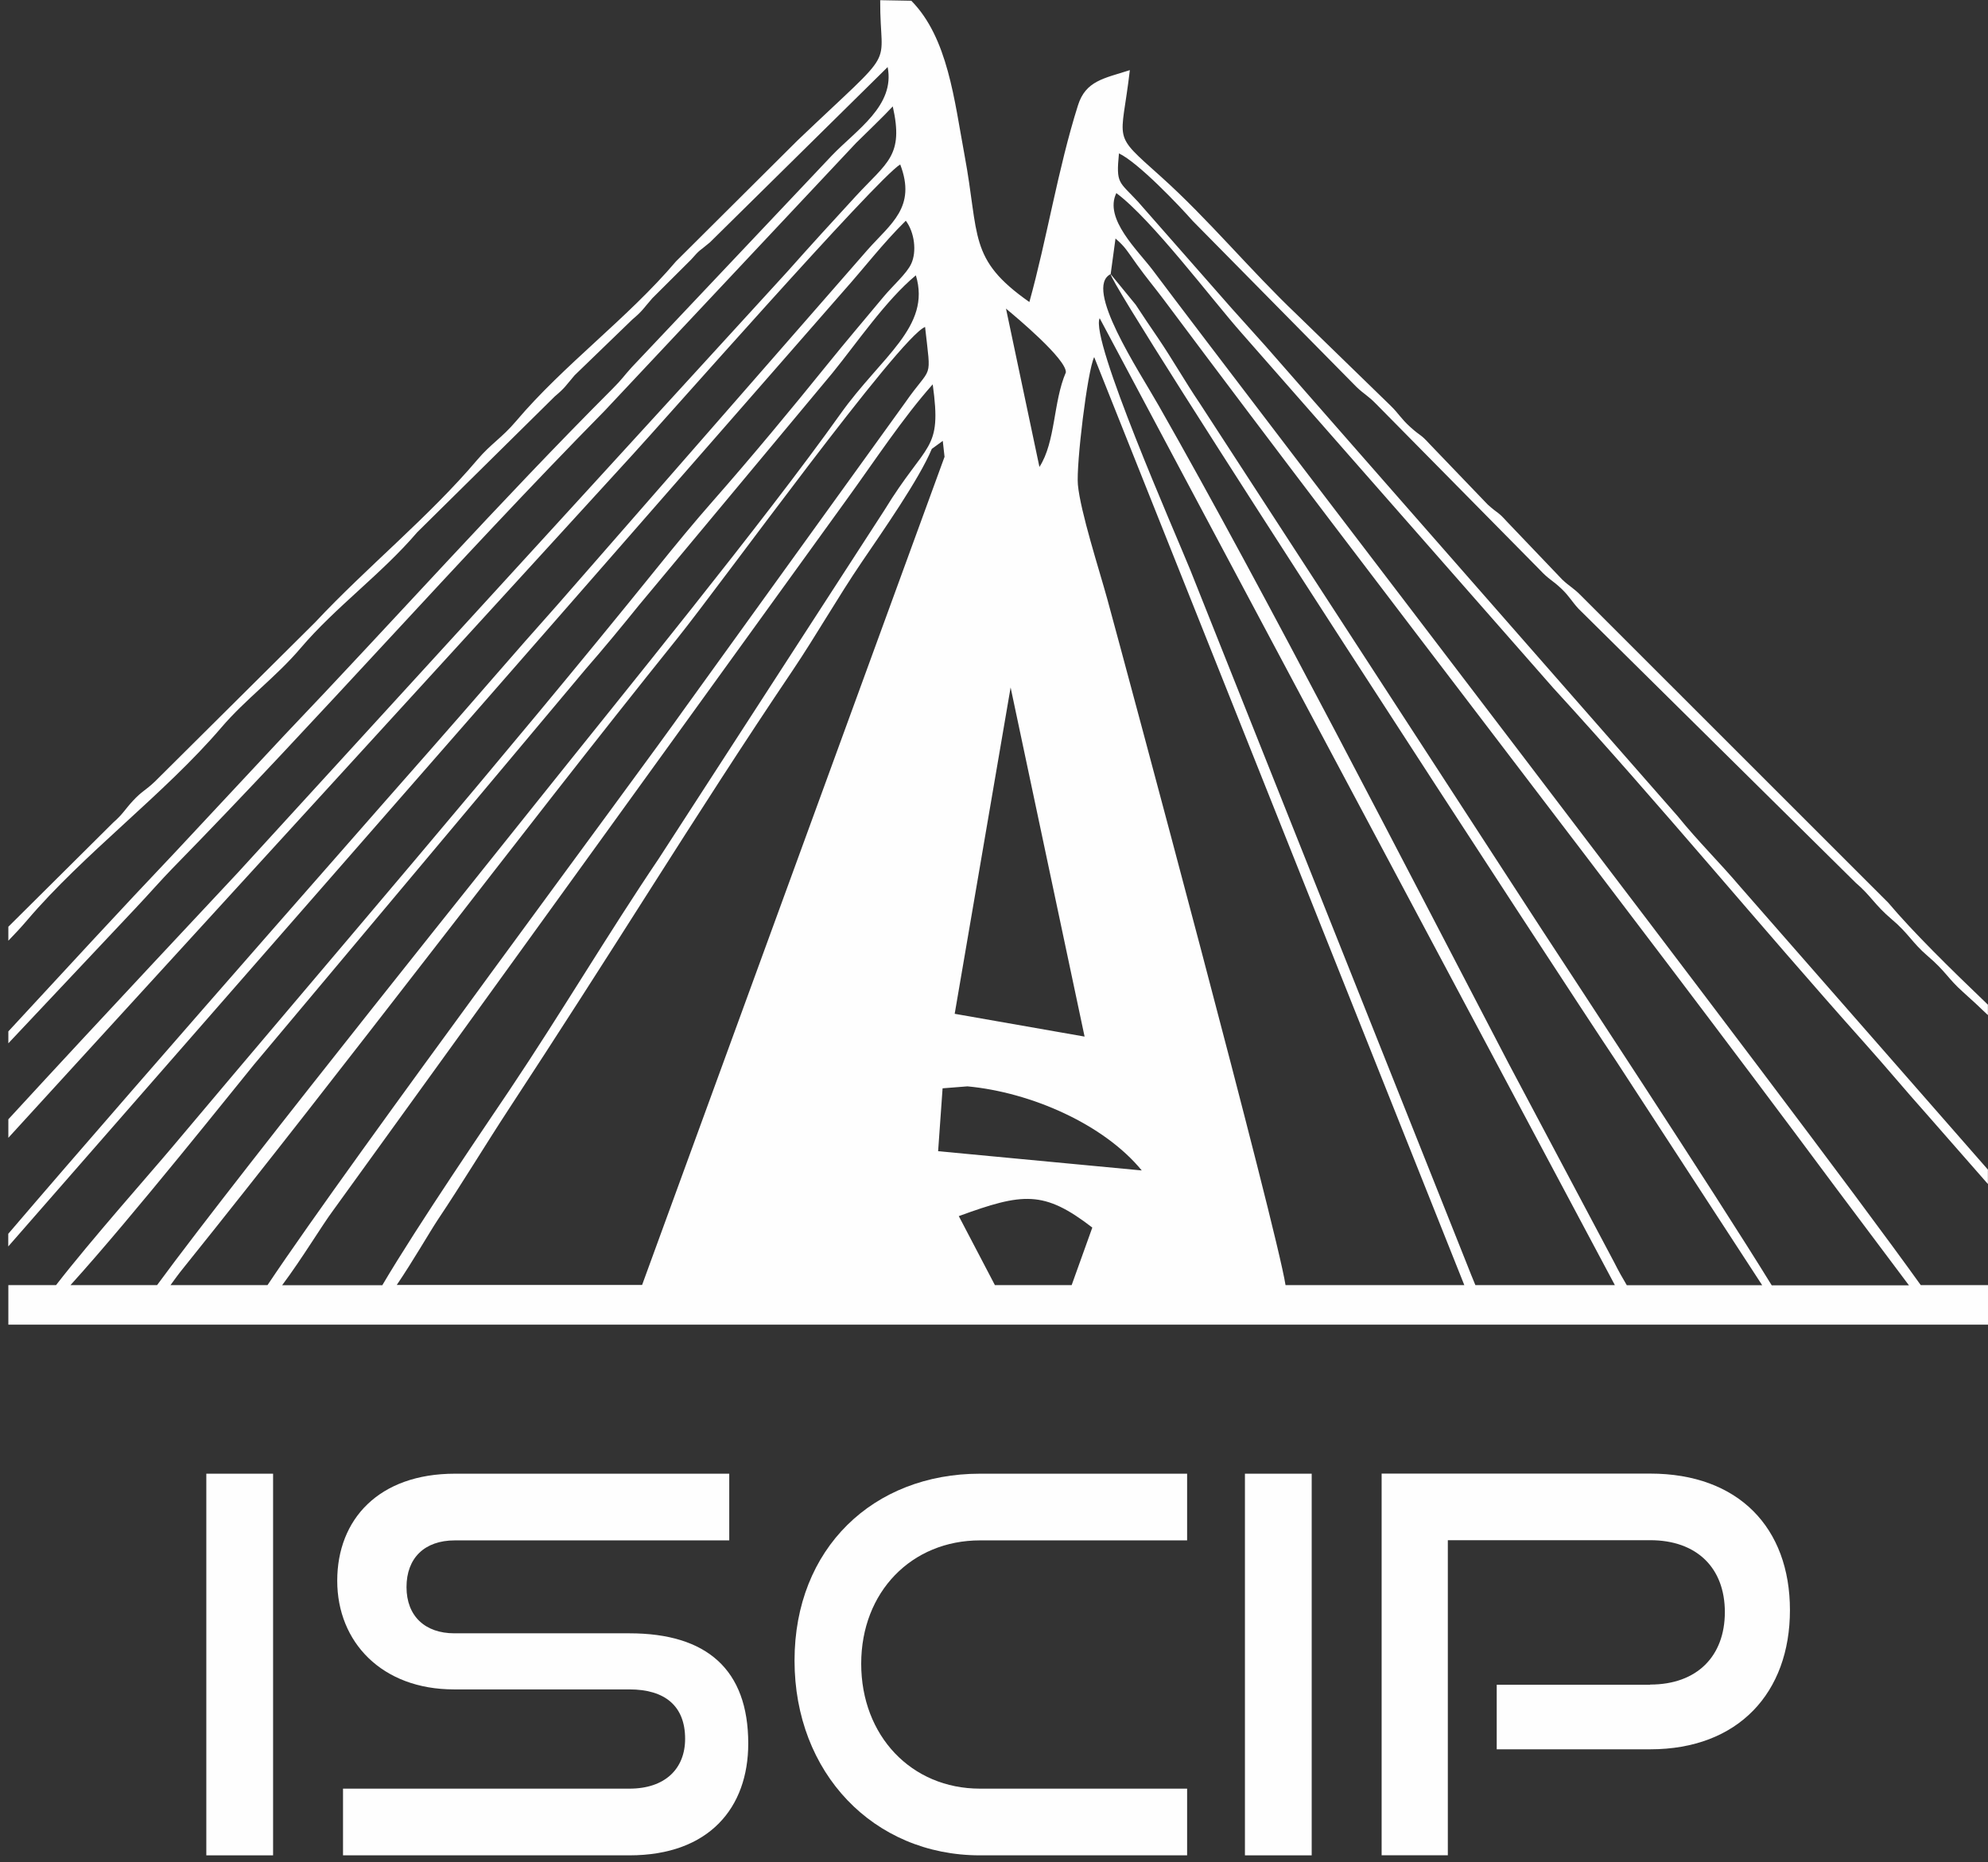 <svg width="238" height="223" viewBox="0 0 238 223" fill="none" xmlns="http://www.w3.org/2000/svg">
<rect x="0" y="0" width="238" height="223" fill="#333333" stroke="none"/>
<path d="M229.952 153.884C214.902 132.855 148.941 46.958 138.028 32.378C136.244 29.995 132.13 26.208 133.647 23.122C137.883 26.263 145.151 35.942 148.618 39.852L185.952 82.377C198.838 96.445 210.655 110.824 223.252 124.925C226.028 128.033 227.956 130.383 230.698 133.457L237.989 141.777V140.051L208.347 106.191C205.783 103.172 203.353 100.822 200.845 97.726L151.494 41.422C150.034 39.785 148.885 38.526 147.425 36.889L136.222 24.136C133.948 21.674 133.602 22.064 133.959 18.366C136.289 19.48 141.16 24.604 142.799 26.464L162.408 46.345C163.333 47.225 163.756 47.359 164.726 48.35L184.346 68.232C185.45 69.424 185.84 69.446 186.977 70.537C187.88 71.406 188.103 71.93 188.961 72.876L222.159 105.701C223.954 107.226 224.445 108.363 226.451 110.056C228.469 111.749 228.948 112.907 230.721 114.422C232.995 116.36 233.151 117.128 235.001 118.777C236.027 119.69 237.019 120.615 237.989 121.55V120.303C233.329 115.836 228.993 111.57 226.061 108.095L189.34 71.384C188.359 70.37 187.958 70.281 187.022 69.39L180.389 62.44C179.241 61.17 179.441 61.616 178.104 60.413L171.147 53.162C169.977 51.881 170.178 52.338 168.851 51.146C167.703 50.11 167.502 49.575 166.477 48.573L155.217 37.624C149.688 32.367 144.661 26.241 138.986 21.151C132.978 15.76 134.237 17.275 135.263 8.398C132.13 9.4 129.979 9.679 129.054 12.608C126.646 20.226 125.342 28.58 123.235 36.165C115.866 31.008 117.293 28.29 115.465 18.533C114.25 12.007 113.48 4.522 109.099 0.089L105.376 0.022C105.32 8.71 107.829 5.023 95.466 16.829L80.929 31.298C75.144 38.125 67.53 43.639 61.788 50.422C60.094 52.427 58.79 53.117 57.151 55.044C51.354 61.894 43.93 67.886 37.732 74.514L18.535 93.593C17.398 94.674 16.997 94.718 15.905 95.899C14.901 96.99 14.745 97.447 13.553 98.494L1 110.969V112.64C1.769 111.849 2.516 111.047 3.23 110.211C10.03 102.214 19.695 95.064 26.462 87.156C29.438 83.669 33.028 81.096 36.015 77.577C40.173 72.687 45.714 68.7 49.95 63.732L66.415 47.47C67.697 46.39 67.697 46.212 68.8 44.931L75.712 38.248C76.96 37.201 77.005 36.956 78.098 35.708L82.735 31.086C83.906 29.75 83.605 30.195 84.998 29.014L106.268 8.03C107.171 12.664 102.567 15.515 99.579 18.634L75.645 43.962C74.62 45.087 74.519 45.365 73.315 46.568C59.849 60.045 47.107 74.347 34.075 88.002L20.999 102.014C14.411 108.953 7.711 116.237 1 123.499V124.925L16.183 108.797C17.766 107.126 19.282 105.378 20.631 103.996C38.356 85.886 54.587 67.274 72.368 49.208L102.478 17.13C103.838 15.782 105.666 14.045 106.881 12.742C108.219 18.678 106.212 19.413 102.455 23.49C99.635 26.553 97.071 29.36 94.262 32.523L28.468 104.498C25.982 107.182 12.995 120.971 1 134.025V136.241L75.734 54.443C78.655 51.291 105.053 21.285 107.773 19.692C109.735 24.815 106.636 26.787 103.871 29.905L66.649 72.52C61.41 78.379 56.772 83.825 51.444 89.873C51.444 89.873 17.733 128.144 0.989 147.736V149.251L100.984 34.851C103.481 32.055 105.722 29.104 108.442 26.43C109.49 27.823 109.768 30.139 109.088 31.587C108.553 32.757 106.903 34.182 105.755 35.564C103.526 38.237 101.218 40.955 99.078 43.605C94.708 49.019 89.981 54.721 85.377 59.956C83.092 62.551 80.896 65.225 78.677 67.976C59.838 91.321 39.872 114.444 20.564 137.422C17.989 140.485 10.911 148.46 6.708 153.884H1V158.618H238V153.884H229.952ZM127.605 44.586C126.077 48.116 126.389 52.895 124.439 55.913L120.437 36.956C121.752 38.047 127.638 42.982 127.605 44.574V44.586ZM120.983 82.288L129.845 124.123L114.294 121.394L120.994 82.288H120.983ZM8.436 153.884C15.793 145.776 28.524 129.759 30.397 127.487L70.116 80.116C72.201 77.733 74.419 75.037 76.526 72.431L99.657 44.663C102.545 41.11 106.056 35.942 109.646 32.968C111.507 39.139 105.499 42.692 100.616 49.564C91.519 62.351 74.43 83.291 64.085 96.255C62.547 98.193 28.992 139.995 18.803 153.884H8.436ZM20.408 153.884C20.888 153.227 21.367 152.559 21.936 151.857C41.934 126.963 61.142 101.279 81.108 76.418C86.358 69.88 107.717 40.331 110.749 39.15C111.485 45.833 111.63 43.505 108.352 48.228L82.022 84.75C76.392 92.725 42.269 138.536 32.024 153.884H20.397H20.408ZM33.785 153.884C36.193 150.665 38.534 146.745 39.872 144.951L101.285 59.923C104.718 55.189 108.063 50.066 111.663 46.022C112.789 54.164 110.983 52.727 105.878 61.092L78.878 102.793C72.736 111.893 67.206 121.261 61.008 130.516C58.567 134.158 50.017 146.678 45.769 153.895H33.774L33.785 153.884ZM47.486 153.884C49.459 150.977 51.444 147.513 52.413 146.054C55.323 141.71 58.032 137.199 60.964 132.722C66.682 124.001 72.334 115.157 77.864 106.458C83.482 97.625 89.034 88.971 94.875 80.306C97.729 76.062 100.304 71.518 103.158 67.319C105.61 63.71 110.058 57.361 111.552 53.752L112.867 52.794L113.079 54.699L76.871 153.862H47.486V153.884ZM128.307 153.884H119.11L114.785 145.62C122.465 142.813 124.963 142.512 130.77 146.99L128.296 153.884H128.307ZM112.31 137.845L112.845 130.316L115.821 130.082C123.402 130.784 132.142 134.604 136.69 140.151L112.31 137.845ZM153.902 153.884C152.843 147.034 135.14 81.174 132.565 71.74C131.607 68.254 129.332 61.237 129.043 58.029C128.831 55.646 130.169 44.452 130.993 42.759L175.306 153.884H153.902ZM176.632 153.884C176.287 153.049 175.952 152.236 175.629 151.4L142.509 68.276C140.647 63.688 130.469 40.609 131.651 38.103L193.331 153.884H176.632ZM212.093 153.884C205.304 142.835 187.512 115.803 184.58 111.303L143.624 48.283C141.907 45.744 140.391 43.071 138.652 40.498C137.649 39.028 136.768 37.724 135.965 36.488L132.955 32.812C133.268 34.929 187.468 118.086 193.543 127.141L210.967 153.895H194.758C194.301 153.127 193.777 152.213 193.231 151.122L180.656 127.431C168.427 103.996 151.472 70.961 138.708 48.551C136.311 44.329 129.7 34.428 132.967 32.824L133.546 28.558C134.048 29.026 134.092 29.026 134.594 29.594C134.873 29.905 135.631 31.008 136.133 31.71C137.203 33.202 138.295 34.505 139.321 35.876C165.964 71.551 193.309 106.58 219.863 142.334L228.536 153.906H212.115L212.093 153.884Z" fill="#FEFEFE"/>
<path d="M32.693 176.462H24.7V222.161H32.693V176.462Z" fill="#FEFEFE"/>
<path d="M54.464 184.448H87.305V176.462H54.464C45.345 176.462 40.373 181.93 40.373 189.282C40.373 196.633 45.724 202.291 54.342 202.291H75.355C79.636 202.291 82.021 204.307 82.021 208.205C82.021 211.792 79.625 214.175 75.355 214.175H41.065V222.161H75.355C84.92 222.161 89.579 216.436 89.579 208.773C89.579 199.907 84.608 195.575 75.355 195.575H54.397C50.875 195.575 48.667 193.503 48.667 190.039C48.667 186.575 50.808 184.448 54.453 184.448H54.464Z" fill="#FEFEFE"/>
<path d="M117.326 184.448H142.119V176.462H117.326C104.551 176.462 95.12 185.394 95.12 198.838C95.12 212.282 104.562 222.161 117.326 222.161H142.119V214.175H117.326C109.088 214.175 103.102 207.827 103.102 199.217C103.102 190.607 109.144 184.448 117.326 184.448Z" fill="#FEFEFE"/>
<path d="M157.034 176.462H149.041V222.161H157.034V176.462Z" fill="#FEFEFE"/>
<path d="M197.556 201.734H179.185V209.464H197.556C208.124 209.464 214.289 202.67 214.289 192.801C214.289 182.933 208.124 176.45 197.556 176.45H165.406V222.15H173.332V184.425H197.556C203.152 184.425 206.496 187.756 206.496 193.035C206.496 198.315 203.163 201.712 197.556 201.712V201.734Z" fill="#FEFEFE"/>
</svg>
